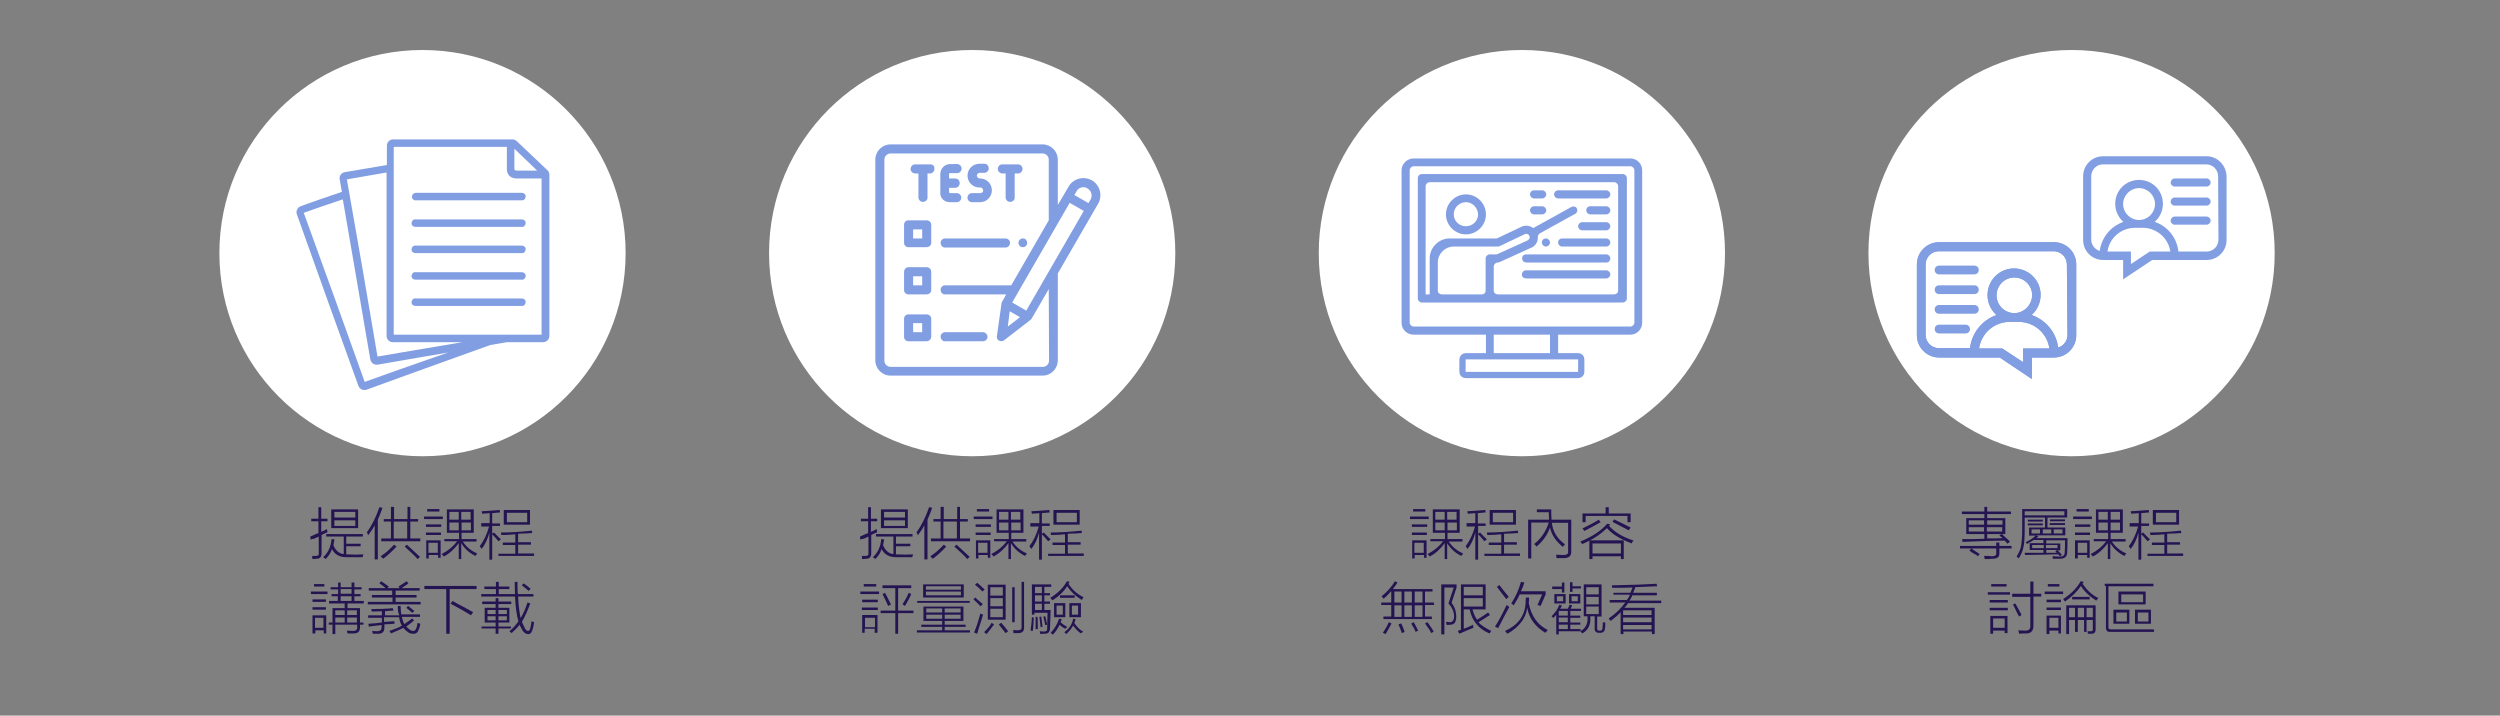 <?xml version="1.0" encoding="utf-8"?>
<!-- Generator: Adobe Illustrator 24.3.0, SVG Export Plug-In . SVG Version: 6.00 Build 0)  -->
<svg version="1.1" id="圖層_1" xmlns="http://www.w3.org/2000/svg" xmlns:xlink="http://www.w3.org/1999/xlink" x="0px" y="0px"
	 viewBox="0 0 800 229" style="enable-background:new 0 0 800 229;" xml:space="preserve">
<rect x="0" y="0" width="800" height="229" fill="#808080" stroke="none"/>
<style type="text/css">
	.st0{fill:#FFFFFF;}
	.st1{enable-background:new    ;}
	.st2{fill:#241452;}
	.st3{fill:#819EE2;}
	.st4{fill:#FFFFFF;stroke:#819EE2;stroke-width:2;stroke-miterlimit:10;}
</style>
<g id="box">
	<circle class="st0" cx="135.2" cy="81" r="65"/>
	<circle class="st0" cx="311.1" cy="81" r="65"/>
	<circle class="st0" cx="487" cy="81" r="65"/>
	<circle class="st0" cx="662.9" cy="81" r="65"/>
</g>
<g id="圖層_9">
	<g class="st1">
		<path class="st2" d="M99.4,172.7l-0.1-1c0.2-0.1,0.6-0.3,1.1-0.5c0.7-0.3,1.1-0.5,1.5-0.6v-3.8h-2.3v-0.8h2.3v-3.7h0.9v3.7h2v0.8
			h-2v3.4c0.7-0.3,1.3-0.6,1.8-0.9c0,0.1,0.1,0.3,0.1,0.5c0,0.2,0.1,0.4,0.1,0.5c-0.1,0-0.2,0.1-0.4,0.2c-0.4,0.1-0.9,0.4-1.5,0.7
			v5.8c0,1.2-0.5,1.8-1.6,1.8c-0.3,0-0.7,0.1-1.3,0.1c-0.1-0.6-0.1-0.9-0.1-1c0.3,0,0.7,0,1.2,0c0.7,0,1-0.3,0.9-0.9v-5.3
			c-0.3,0.1-0.8,0.4-1.5,0.7C99.9,172.4,99.6,172.6,99.4,172.7z M104.2,178.9c0,0-0.1-0.1-0.2-0.2c-0.1-0.1-0.3-0.2-0.6-0.4
			c1.6-1.4,2.5-3.4,2.7-5.8l0.9,0.1c0,0.2-0.1,0.4-0.1,0.8c-0.1,0.5-0.2,0.8-0.2,1.1c0.7,1.7,1.9,2.7,3.3,2.8v-5.6h-5.6v-0.8h11.7
			v0.8h-5.3v2.3h4.6v0.8h-4.6v2.6c0.1,0,0.3,0,0.4,0c1.6,0.1,3.3,0.1,5.1,0c0,0.1-0.1,0.4-0.2,0.6c0,0.1-0.1,0.2-0.1,0.3
			c-1.9,0-3.6,0-5.2,0c-2.2,0-3.7-0.9-4.6-2.6C105.9,176.8,105.2,177.9,104.2,178.9z M106,163h8.6v6H106V163z M107,163.8v1.8h6.7
			v-1.8H107z M107,166.5v1.8h6.7v-1.8H107z"/>
		<path class="st2" d="M117.8,171.3c0-0.2-0.2-0.5-0.4-1c1.7-2.3,3-5,4-8l1,0.2c-0.5,1.4-1,2.7-1.5,3.8V179h-1v-10.9
			C119.5,168.9,118.8,170,117.8,171.3z M126.1,174.3l0.8,0.6c-1.4,1.5-2.8,2.8-4.3,3.9c-0.2-0.2-0.4-0.4-0.8-0.8
			C123.4,177,124.8,175.7,126.1,174.3z M130.3,162.2h1v3.9h2.5v0.8h-2.5v5.4h3.2v0.9h-12.5v-0.9h3.1v-5.4h-2.3v-0.8h2.3v-3.9h1v3.9
			h4.3V162.2z M126,166.9v5.4h4.3v-5.4H126z M129.5,174.9l0.7-0.6c1.1,1,2.5,2.3,4.2,3.9l-0.8,0.7
			C133,178.1,131.6,176.8,129.5,174.9z"/>
		<path class="st2" d="M135.7,165.3h6v0.8h-6V165.3z M136.3,167.8h4.9v0.8h-4.9V167.8z M136.3,170.4h4.8v0.8h-4.8V170.4z
			 M136.3,172.9h4.7v5.6h-0.8v-0.9h-3v1.1h-0.8V172.9z M140.6,163.7h-3.9v-0.8h3.9V163.7z M137.1,173.7v3.2h3v-3.2H137.1z
			 M142.3,172.5h4.6v-2H143V163h8.6v7.5h-3.9v2h4.8v0.8h-4.4c1.1,1.7,2.7,3,4.6,3.8c-0.2,0.3-0.4,0.6-0.6,0.8c-2-1-3.5-2.4-4.5-4.1
			v5.1h-0.8v-5.1c-1.3,1.8-2.9,3.3-4.8,4.3c0-0.1-0.1-0.2-0.3-0.4c-0.1-0.2-0.3-0.3-0.4-0.4c2-1,3.7-2.4,5-4.1h-4.1V172.5z
			 M143.8,163.8v2.5h3v-2.5H143.8z M143.8,167.2v2.5h3v-2.5H143.8z M150.6,163.8h-3v2.5h3V163.8z M147.7,167.2v2.5h3v-2.5H147.7z"/>
		<path class="st2" d="M154,167.4h2.7v-3.2c-0.3,0-0.7,0.1-1.2,0.1c-0.5,0-0.9,0.1-1.2,0.1c0-0.1,0-0.2-0.1-0.4c0-0.2,0-0.3-0.1-0.4
			c0.4,0,1-0.1,1.8-0.1c1.7-0.1,3-0.2,4-0.3l0.1,0.8c-0.3,0-0.7,0-1.2,0.1c-0.6,0-1,0.1-1.3,0.1v3.3h2.5v0.8h-2.5v2.5l0.6-0.4
			c0.7,0.8,1.5,1.5,2.2,2.2l-0.8,0.6c-0.6-0.7-1.2-1.5-2-2.2v8.1h-0.9v-8.7c-0.5,2-1.3,3.8-2.5,5.3c0-0.1-0.1-0.3-0.3-0.5
			c-0.1-0.2-0.2-0.3-0.3-0.4c1.3-1.7,2.3-3.8,3-6.3H154V167.4z M159.5,177.2h5.4v-2.8h-4v-0.8h4V171c-0.3,0-0.8,0-1.5,0.1
			c-1.3,0.1-2.3,0.1-3,0.1c0-0.2,0-0.5-0.1-0.8c2.9,0,6.2-0.2,9.9-0.6l0.1,0.8c-0.4,0-1,0-1.8,0.1c-1.2,0-2.1,0.1-2.7,0.1v2.7h4.1
			v0.8h-4.1v2.8h5.1v0.8h-11.4V177.2z M161.2,163.2h8.4v4.7h-8.4V163.2z M162.2,164.1v3h6.5v-3H162.2z"/>
	</g>
	<g class="st1">
		<path class="st2" d="M99.5,189.3h5.3v0.8h-5.3V189.3z M100,191.8h4.3v0.8H100V191.8z M100,194.3h4.3v0.8H100V194.3z M100,196.9
			h4.4v5.8h-0.8v-1h-2.7v1H100V196.9z M103.8,187.7h-3.3v-0.8h3.3V187.7z M100.8,197.7v3.2h2.7v-3.2H100.8z M106.2,190.1h2v-1.5
			h-2.4v-0.7h2.4v-1.5h0.8v1.5h3.5v-1.5h0.9v1.5h2.3v0.7h-2.3v1.5h2v0.7h-2v1.5h3v0.8h-5.2v1.5h4v4.6h1.1v0.7h-1.1v0.8
			c0,1.3-0.6,2-2,2c-0.6,0-1.2,0-2,0c0-0.1,0-0.2-0.1-0.4c0-0.2-0.1-0.4-0.1-0.5c0.8,0,1.5,0.1,2,0.1c0.9,0,1.4-0.4,1.3-1.3v-0.7h-7
			v3h-0.9v-3h-1.2v-0.7h1.2v-4.6h3.9v-1.5h-5v-0.8h2.8v-1.5h-2V190.1z M107.3,195.3v1.5h3v-1.5H107.3z M107.3,197.6v1.6h3v-1.6
			H107.3z M109,188.5v1.5h3.5v-1.5H109z M109,190.8v1.5h3.5v-1.5H109z M114.2,195.3h-3.1v1.5h3.1V195.3z M111.1,197.6v1.6h3.1v-1.6
			H111.1z"/>
		<path class="st2" d="M119,190.4h6.5V189H118v-0.8h5.4c-0.3-0.3-0.8-0.7-1.5-1.2c-0.2-0.1-0.4-0.3-0.5-0.4l0.6-0.6
			c0.7,0.5,1.5,1,2.4,1.7l-0.4,0.5h3.9l-0.4-0.5c1.1-0.7,1.9-1.2,2.6-1.7l0.6,0.7c-0.4,0.3-1.1,0.8-2.2,1.5h5.8v0.8h-7.7v1.4h6.7
			v0.8h-6.7v1.4h8v0.8h-16.9v-0.8h7.9v-1.4H119V190.4z M127.3,193.9h0.9c0,0.9,0.1,1.9,0.2,2.7h6v0.8h-5.8c0.2,0.9,0.4,1.7,0.8,2.3
			c0.9-0.6,1.7-1.2,2.5-1.8l0.6,0.6c-0.8,0.8-1.7,1.4-2.5,2c0.2,0.2,0.5,0.5,0.8,0.7c0,0,0,0,0.1,0.1c0.4,0.4,0.9,0.6,1.3,0.6
			c0.5,0,0.8-0.3,1-0.8c0.1-0.2,0.3-0.8,0.4-1.8c0,0,0.1,0.1,0.2,0.1c0.3,0.1,0.6,0.2,0.7,0.2c-0.1,0.8-0.3,1.4-0.5,1.8
			c-0.3,1-0.9,1.5-1.8,1.4c-0.7,0-1.4-0.2-2-0.8c-0.4-0.3-0.8-0.6-1.1-1.1c-1,0.5-2.3,1.1-4,1.8c-0.1-0.3-0.3-0.5-0.5-0.8
			c0,0,0.1,0,0.3-0.1c1.7-0.6,3-1.1,3.7-1.6c-0.4-0.6-0.7-1.5-0.9-2.7h-4.8v1.5c0.4,0,0.9-0.1,1.7-0.1c0.7-0.1,1.2-0.1,1.6-0.1
			c0,0.3,0,0.6,0.1,0.8c-0.3,0-0.7,0-1.3,0.1c-0.9,0-1.6,0.1-2,0.1v1.1c0,1.2-0.6,1.9-1.9,1.9c-0.6,0-1.2,0-1.8,0
			c0-0.1,0-0.2-0.1-0.4c0-0.2-0.1-0.4-0.1-0.5c0.5,0,1,0.1,1.5,0.1c1,0,1.5-0.4,1.5-1.2v-0.8c-0.8,0.1-1.9,0.2-3.3,0.4
			c-0.4,0.1-0.7,0.1-0.8,0.1l-0.1-0.9c1.6-0.1,3-0.2,4.3-0.4v-1.5h-4.4v-0.8h4.4v-1.3c-1,0-2.1,0.1-3.2,0.1c0,0,0-0.1-0.1-0.3
			c0-0.2-0.1-0.4-0.1-0.5c2.7,0,5-0.1,6.9-0.3l0.2,0.8c-0.9,0-1.8,0.1-2.7,0.2v1.3h4.6C127.3,195.9,127.3,195,127.3,193.9z
			 M130,194.5l0.6-0.6c0.2,0.1,0.5,0.4,1,0.8c0.5,0.4,0.8,0.7,1,0.8l-0.7,0.6C131.3,195.5,130.6,195,130,194.5z"/>
		<path class="st2" d="M135.8,187.5h16.7v1h-8.6v14.3h-1.1v-14.3h-7V187.5z M150.7,196.9c-2.2-1.4-4.4-2.6-6.5-3.7l0.6-0.9
			c0.3,0.2,0.8,0.4,1.4,0.8c2.3,1.2,4,2.1,5.2,2.8L150.7,196.9z"/>
		<path class="st2" d="M163.7,202.6c-0.2-0.2-0.4-0.4-0.7-0.6c1.1-0.9,2.1-2,2.9-3.2c-0.6-1.9-0.9-4.5-1.1-7.9H154v-0.8h4.7v-1.6
			H155v-0.8h3.7v-1.5h0.9v1.5h3.4v0.8h-3.4v1.6h5.2c0-1.1-0.1-2.4-0.1-3.9h0.9c0,0.4,0,1.1,0,1.9c0,0.9,0.1,1.6,0.1,2h5v0.8h-4.9
			c0.1,2.7,0.4,5,0.8,6.9c0.9-1.5,1.6-3.2,2.2-5l0.9,0.3c-0.9,2.4-1.8,4.4-2.7,5.9c0.3,0.7,0.6,1.3,0.9,1.9c0.3,0.7,0.7,1,1.1,1
			c0.3,0,0.6-0.3,0.7-0.9c0.1-0.5,0.3-1.2,0.4-2.2c0.3,0.1,0.6,0.2,0.8,0.3c-0.1,1-0.3,1.8-0.5,2.4c-0.3,1-0.8,1.5-1.4,1.4
			c-0.7,0-1.4-0.4-2-1.5c0,0-0.1-0.1-0.1-0.3c-0.3-0.4-0.5-0.8-0.6-1.2C165.6,200.8,164.7,201.7,163.7,202.6z M155.1,194.5h3.5v-1.2
			h-4.3v-0.8h4.3v-1.1h0.9v1.1h4.1v0.8h-4.1v1.2h3.5v4.7h-3.5v1.3h4v0.6h-4v1.7h-0.9v-1.7h-4.5v-0.6h4.5v-1.3h-3.5V194.5z
			 M156,195.2v1.3h2.6v-1.3H156z M156,197.2v1.3h2.6v-1.3H156z M162.2,195.2h-2.7v1.3h2.7V195.2z M159.5,197.2v1.3h2.7v-1.3H159.5z
			 M167,187.3l0.5-0.6c0.6,0.3,1.4,0.9,2.3,1.7l-0.6,0.7C168.5,188.5,167.8,187.9,167,187.3z"/>
	</g>
	<path class="st3" d="M175.1,54.4L175.1,54.4l-9.6-9.1c-0.4-0.4-0.9-0.7-1.4-0.7h-38.3c-1.1,0-2,0.9-2,2v6.2l-13.5,2.3
		c-1.1,0.2-1.8,1.2-1.6,2.3l0.7,4c-4.4,1.5-8.9,3-13.2,4.6c-1,0.4-1.6,1.5-1.2,2.6l10.4,29.1l0,0l9.3,25.8c0.3,0.8,1,1.3,1.9,1.3
		c0.2,0,0.5,0,0.7-0.1l12.1-4.4l27.5-9.9l5.3-0.9h11.6c1.1,0,2-0.9,2-2V55.7C175.7,55.2,175.5,54.7,175.1,54.4z M171.9,54.6h-6.1
		c-0.3,0-0.9,0-1.1-0.2c-0.1-0.1-0.1-0.3-0.1-0.4v-6.4L171.9,54.6z M128.5,118l-11.8,4.2l-9.1-25.4L97.2,68.1
		c4.1-1.5,8.3-2.9,12.5-4.3l4.1,23.8l4.7,27.4c0.2,1,1,1.7,2,1.7h0.3l12.7-2.2l9.9-1.7L128.5,118z M133.1,112l-12.3,2.1l-4.6-27
		L111,57.4l12.7-2.2V84l0,0v23.5c0,1.1,0.9,2,2,2H148L133.1,112z M173.3,107.1h-47.3V84l0,0V47h36.2v7.2c0,0.8,0.3,1.5,0.8,2.1
		c0.7,0.6,1.7,0.9,2.6,0.8h7.7L173.3,107.1z"/>
	<path class="st3" d="M131.8,63c0,0.6,0.6,1.2,1.2,1.1h33.9c0.7,0.1,1.2-0.4,1.3-1.1c0.1-0.7-0.4-1.2-1.1-1.3c-0.1,0-0.1,0-0.2,0
		H133C132.3,61.8,131.8,62.3,131.8,63C131.8,63,131.8,63,131.8,63z"/>
	<path class="st3" d="M166.9,70.2H133c-0.7-0.1-1.2,0.4-1.3,1.1s0.4,1.2,1.1,1.3c0.1,0,0.1,0,0.2,0h33.9c0.7,0.1,1.2-0.4,1.3-1.1
		s-0.4-1.2-1.1-1.3C167.1,70.2,167,70.2,166.9,70.2L166.9,70.2z"/>
	<path class="st3" d="M166.9,78.6H133c-0.7-0.1-1.2,0.4-1.3,1.1s0.4,1.2,1.1,1.3c0.1,0,0.1,0,0.2,0h33.9c0.7,0.1,1.2-0.4,1.3-1.1
		s-0.4-1.2-1.1-1.3C167.1,78.6,167,78.6,166.9,78.6L166.9,78.6z"/>
	<path class="st3" d="M166.9,87.1H133c-0.7-0.1-1.2,0.4-1.3,1.1s0.4,1.2,1.1,1.3c0.1,0,0.1,0,0.2,0h33.9c0.7,0.1,1.2-0.4,1.3-1.1
		s-0.4-1.2-1.1-1.3C167.1,87.1,167,87.1,166.9,87.1L166.9,87.1z"/>
	<path class="st3" d="M166.9,95.5H133c-0.7-0.1-1.2,0.4-1.3,1.1s0.4,1.2,1.1,1.3c0.1,0,0.1,0,0.2,0h33.9c0.7,0.1,1.2-0.4,1.3-1.1
		s-0.4-1.2-1.1-1.3C167.1,95.5,167,95.5,166.9,95.5L166.9,95.5z"/>
	<g class="st1">
		<path class="st2" d="M275.3,172.7l-0.1-1c0.2-0.1,0.6-0.3,1.1-0.5c0.7-0.3,1.1-0.5,1.5-0.6v-3.8h-2.3v-0.8h2.3v-3.7h0.9v3.7h2v0.8
			h-2v3.4c0.7-0.3,1.3-0.6,1.8-0.9c0,0.1,0.1,0.3,0.1,0.5c0,0.2,0.1,0.4,0.1,0.5c-0.1,0-0.2,0.1-0.4,0.2c-0.4,0.1-0.9,0.4-1.5,0.7
			v5.8c0,1.2-0.5,1.8-1.6,1.8c-0.3,0-0.7,0.1-1.3,0.1c-0.1-0.6-0.1-0.9-0.1-1c0.3,0,0.7,0,1.2,0c0.7,0,1-0.3,0.9-0.9v-5.3
			c-0.3,0.1-0.8,0.4-1.5,0.7C275.8,172.4,275.5,172.6,275.3,172.7z M280.1,178.9c0,0-0.1-0.1-0.2-0.2c-0.1-0.1-0.3-0.2-0.6-0.4
			c1.6-1.4,2.5-3.4,2.7-5.8l0.9,0.1c0,0.2-0.1,0.4-0.1,0.8c-0.1,0.5-0.2,0.8-0.2,1.1c0.7,1.7,1.9,2.7,3.3,2.8v-5.6h-5.6v-0.8h11.7
			v0.8h-5.3v2.3h4.6v0.8h-4.6v2.6c0.1,0,0.3,0,0.4,0c1.6,0.1,3.3,0.1,5.1,0c0,0.1-0.1,0.4-0.2,0.6c0,0.1-0.1,0.2-0.1,0.3
			c-1.9,0-3.6,0-5.2,0c-2.2,0-3.7-0.9-4.6-2.6C281.8,176.8,281.1,177.9,280.1,178.9z M281.9,163h8.6v6h-8.6V163z M282.9,163.8v1.8
			h6.7v-1.8H282.9z M282.9,166.5v1.8h6.7v-1.8H282.9z"/>
		<path class="st2" d="M293.7,171.3c0-0.2-0.2-0.5-0.4-1c1.7-2.3,3-5,4-8l1,0.2c-0.5,1.4-1,2.7-1.5,3.8V179h-1v-10.9
			C295.4,168.9,294.7,170,293.7,171.3z M302,174.3l0.8,0.6c-1.4,1.5-2.8,2.8-4.3,3.9c-0.2-0.2-0.4-0.4-0.8-0.8
			C299.3,177,300.7,175.7,302,174.3z M306.2,162.2h1v3.9h2.5v0.8h-2.5v5.4h3.2v0.9h-12.5v-0.9h3.1v-5.4h-2.3v-0.8h2.3v-3.9h1v3.9
			h4.3V162.2z M301.9,166.9v5.4h4.3v-5.4H301.9z M305.4,174.9l0.7-0.6c1.1,1,2.5,2.3,4.2,3.9l-0.8,0.7
			C308.9,178.1,307.5,176.8,305.4,174.9z"/>
		<path class="st2" d="M311.6,165.3h6v0.8h-6V165.3z M312.2,167.8h4.9v0.8h-4.9V167.8z M312.2,170.4h4.8v0.8h-4.8V170.4z
			 M312.2,172.9h4.7v5.6h-0.8v-0.9h-3v1.1h-0.8V172.9z M316.5,163.7h-3.9v-0.8h3.9V163.7z M313,173.7v3.2h3v-3.2H313z M318.2,172.5
			h4.6v-2h-3.9V163h8.6v7.5h-3.9v2h4.8v0.8H324c1.1,1.7,2.7,3,4.6,3.8c-0.2,0.3-0.4,0.6-0.6,0.8c-2-1-3.5-2.4-4.5-4.1v5.1h-0.8v-5.1
			c-1.3,1.8-2.9,3.3-4.8,4.3c0-0.1-0.1-0.2-0.3-0.4c-0.1-0.2-0.3-0.3-0.4-0.4c2-1,3.7-2.4,5-4.1h-4.1V172.5z M319.7,163.8v2.5h3
			v-2.5H319.7z M319.7,167.2v2.5h3v-2.5H319.7z M326.5,163.8h-3v2.5h3V163.8z M323.6,167.2v2.5h3v-2.5H323.6z"/>
		<path class="st2" d="M329.9,167.4h2.7v-3.2c-0.3,0-0.7,0.1-1.2,0.1c-0.5,0-0.9,0.1-1.2,0.1c0-0.1,0-0.2-0.1-0.4
			c0-0.2,0-0.3-0.1-0.4c0.4,0,1-0.1,1.8-0.1c1.7-0.1,3-0.2,4-0.3l0.1,0.8c-0.3,0-0.7,0-1.2,0.1c-0.6,0-1,0.1-1.3,0.1v3.3h2.5v0.8
			h-2.5v2.5l0.6-0.4c0.7,0.8,1.5,1.5,2.2,2.2l-0.8,0.6c-0.6-0.7-1.2-1.5-2-2.2v8.1h-0.9v-8.7c-0.5,2-1.3,3.8-2.5,5.3
			c0-0.1-0.1-0.3-0.3-0.5c-0.1-0.2-0.2-0.3-0.3-0.4c1.3-1.7,2.3-3.8,3-6.3h-2.7V167.4z M335.4,177.2h5.4v-2.8h-4v-0.8h4V171
			c-0.3,0-0.8,0-1.5,0.1c-1.3,0.1-2.3,0.1-3,0.1c0-0.2,0-0.5-0.1-0.8c2.9,0,6.2-0.2,9.9-0.6l0.1,0.8c-0.4,0-1,0-1.8,0.1
			c-1.2,0-2.1,0.1-2.7,0.1v2.7h4.1v0.8h-4.1v2.8h5.1v0.8h-11.4V177.2z M337.1,163.2h8.4v4.7h-8.4V163.2z M338.1,164.1v3h6.5v-3
			H338.1z"/>
	</g>
	<g class="st1">
		<path class="st2" d="M281.3,190.1h-6v-0.8h6V190.1z M280.9,192.7h-5v-0.8h5V192.7z M280.9,195.2h-5.1v-0.8h5.1V195.2z
			 M275.9,202.6v-5.8h4.9v5.7h-0.9v-1.3h-3.2v1.3H275.9z M280.4,187.7h-4v-0.8h4V187.7z M276.8,197.7v3h3.2v-3H276.8z M282.4,187.3
			h9.2v0.9h-4.2v7.2h4.9v0.8h-4.9v6.6h-0.9v-6.6h-4.7v-0.8h4.7v-7.2h-4.1V187.3z M282.4,190.1l0.8-0.4c0.3,0.6,0.8,1.4,1.3,2.5
			c0.3,0.6,0.5,1,0.6,1.3l-0.9,0.4C283.8,192.9,283.2,191.7,282.4,190.1z M289.6,193.9l-0.8-0.5c0.7-1.1,1.4-2.3,2-3.7l0.8,0.4
			C291,191.5,290.3,192.7,289.6,193.9z"/>
		<path class="st2" d="M295.5,194.1h12.8v4.6h-6v1.2h6.7v0.7h-6.7v1.1h8.1v0.7h-17v-0.7h8.1v-1.1h-6.7v-0.7h6.7v-1.2h-6V194.1z
			 M293.5,192.3h16.8v0.6h-16.8V192.3z M295.4,187h13v4.2h-13V187z M296.3,187.6v1.1h11.2v-1.1H296.3z M296.3,189.3v1.2h11.2v-1.2
			H296.3z M296.4,194.7v1.3h5.1v-1.3H296.4z M296.4,196.7v1.3h5.1v-1.3H296.4z M307.4,194.7h-5.1v1.3h5.1V194.7z M302.3,196.7v1.3
			h5.1v-1.3H302.3z"/>
		<path class="st2" d="M313.8,194c-0.3-0.3-0.7-0.6-1.1-1.1c-0.5-0.5-0.9-0.8-1.2-1.1l0.6-0.6c0.1,0.1,0.4,0.3,0.6,0.6
			c0.8,0.7,1.5,1.2,1.8,1.5L313.8,194z M311.7,202.4c0.7-1.6,1.4-3.7,2-6.1c0.2,0.1,0.5,0.3,0.9,0.4c-0.1,0.4-0.3,0.9-0.5,1.6
			c-0.7,2-1.1,3.5-1.4,4.5L311.7,202.4z M314.4,189.3c-0.8-0.8-1.5-1.5-2.4-2.2l0.7-0.6c0.4,0.3,1,0.8,1.9,1.7
			c0.2,0.2,0.4,0.3,0.5,0.4L314.4,189.3z M317.3,199.3l0.8,0.5c-0.7,1-1.5,2-2.4,3.1c-0.2-0.2-0.5-0.4-0.8-0.6
			C316.1,201.1,316.9,200.2,317.3,199.3z M316.1,187.1h5.7v11.2h-5.7V187.1z M316.9,187.9v2.7h4v-2.7H316.9z M316.9,191.4v2.6h4
			v-2.6H316.9z M316.9,194.8v2.7h4v-2.7H316.9z M319.6,199.8l0.8-0.5c0.9,1,1.6,1.9,2.2,2.7l-0.8,0.6
			C320.9,201.4,320.1,200.5,319.6,199.8z M324.7,199.1h-0.8v-11.2h0.8V199.1z M326.9,186.2h0.8v14.7c0,1.1-0.6,1.7-1.9,1.7
			c-0.7,0-1.2,0-1.5,0c0-0.3,0-0.6-0.1-1c0.5,0,0.9,0.1,1.4,0.1c0.9,0,1.4-0.3,1.3-1V186.2z"/>
		<path class="st2" d="M330.5,201.9l-0.7-0.1c0-0.4,0.1-1,0.2-1.8c0.1-1,0.2-1.9,0.2-2.5l0.6,0.1c0,1-0.1,2.2-0.2,3.5
			C330.5,201.4,330.5,201.7,330.5,201.9z M330.4,187h6v0.8h-2.2v2h1.8v0.7h-1.8v2h1.8v0.7h-1.8v2h2L336,201c0,1.2-0.5,1.8-1.8,1.8
			c-0.1,0-0.3,0-0.5,0c-0.4,0-0.6,0.1-0.8,0.1c0-0.3-0.1-0.6-0.2-0.9c0.6,0,1,0.1,1.3,0.1c0.8,0,1.2-0.3,1.1-1.1l0.1-4.9h-4.2v0.6
			h-0.8V187z M331.2,187.8v2h2.2v-2H331.2z M331.2,190.5v2h2.2v-2H331.2z M331.2,193.2v2h2.2v-2H331.2z M331.4,197.4h0.6
			c0.1,1.2,0.1,2.5,0.1,3.9h-0.7c0-0.3,0-1.1,0-2.5C331.4,198.1,331.4,197.7,331.4,197.4z M332.6,197.4l0.6-0.1
			c0.1,1,0.3,2.1,0.4,3.3l-0.6,0.1C332.9,199.8,332.8,198.7,332.6,197.4z M333.9,197.3l0.6-0.1l0.6,2.7l-0.7,0.1
			c0-0.5-0.2-1.2-0.4-2.2C333.9,197.6,333.9,197.4,333.9,197.3z M338.9,198l0.8,0.1c0,0.1-0.1,0.3-0.1,0.5c-0.1,0.2-0.2,0.4-0.2,0.5
			c0.7,0.7,1.4,1.1,2.1,1.5l-0.6,0.6c-0.8-0.4-1.4-0.8-1.8-1.3c-0.6,1.2-1.3,2.3-2.2,3.2c0,0-0.1-0.1-0.1-0.1
			c-0.3-0.3-0.5-0.4-0.6-0.5C337.4,201.3,338.3,199.8,338.9,198z M346.2,192c-2-1.2-3.5-2.6-4.7-4.4c-1.1,1.7-2.6,3.2-4.7,4.5
			c0-0.1-0.2-0.2-0.4-0.4c-0.1-0.1-0.2-0.3-0.3-0.4c2.4-1.5,4.2-3.2,5.3-5.3l0.9,0.2l-0.4,0.6c1.2,1.9,2.8,3.3,4.8,4.3
			C346.6,191.3,346.4,191.6,346.2,192z M337.3,193h3.6v4.5h-3.6V193z M338.1,193.8v2.9h2v-2.9H338.1z M339.2,190.5h4.7v0.8h-4.7
			V190.5z M343.4,198l0.8,0.1c-0.1,0.4-0.3,0.8-0.4,1.3c0.9,1.3,1.8,2.2,2.8,2.7l-0.7,0.6c-0.8-0.5-1.6-1.3-2.5-2.5
			c-0.5,0.9-1.2,1.8-2.2,2.7c-0.3-0.3-0.5-0.5-0.6-0.6C342.1,201.2,343.1,199.8,343.4,198z M342.2,193h3.7v4.5h-3.7V193z M343,193.8
			v2.9h2v-2.9H343z"/>
	</g>
	<path class="st3" d="M303.9,64.7h2.1c0.8,0.1,1.5-0.5,1.6-1.3c0.1-0.8-0.5-1.5-1.3-1.6c-0.1,0-0.2,0-0.2,0h-2.1
		c-0.2,0-0.3-0.1-0.3-0.3v-1.4h1.9c0.8,0,1.5-0.6,1.5-1.5s-0.6-1.5-1.5-1.5h-1.9v-1.4c0-0.2,0.1-0.3,0.3-0.3h2.1
		c0.8,0.1,1.5-0.5,1.6-1.3c0.1-0.8-0.5-1.5-1.3-1.6c-0.1,0-0.2,0-0.2,0h-2.1c-1.8,0-3.2,1.4-3.2,3.2c0,0,0,0,0,0v5.7
		C300.7,63.3,302.1,64.7,303.9,64.7C303.9,64.7,303.9,64.7,303.9,64.7z"/>
	<path class="st3" d="M313.7,61.8h-2.5c-0.8-0.1-1.5,0.5-1.6,1.3c-0.1,0.8,0.5,1.5,1.3,1.6c0.1,0,0.2,0,0.2,0h2.5
		c2.1,0,3.8-1.7,3.8-3.8c0-2.1-1.7-3.8-3.8-3.8h-0.2c-0.5-0.1-0.8-0.5-0.8-1c0-0.4,0.4-0.7,0.8-0.8h1.7c0.8-0.1,1.4-0.8,1.3-1.6
		c-0.1-0.7-0.6-1.3-1.3-1.3h-1.7c-2.1,0-3.8,1.7-3.8,3.8c0,2.1,1.7,3.8,3.8,3.8l0,0h0.2c0.5-0.1,0.9,0.3,1,0.8
		c0.1,0.5-0.3,0.9-0.8,1C313.8,61.8,313.8,61.8,313.7,61.8z"/>
	<path class="st3" d="M297.8,52.6H293c-0.8-0.1-1.5,0.5-1.6,1.3c-0.1,0.8,0.5,1.5,1.3,1.6c0.1,0,0.2,0,0.2,0h1v7.8
		c0.1,0.8,0.8,1.4,1.6,1.3c0.7-0.1,1.3-0.6,1.3-1.3v-7.8h0.9c0.8-0.1,1.4-0.8,1.3-1.6C299.1,53.2,298.5,52.6,297.8,52.6L297.8,52.6z
		"/>
	<path class="st3" d="M320.9,55.5h0.9v7.8c0.1,0.8,0.8,1.4,1.6,1.3c0.7-0.1,1.3-0.6,1.3-1.3v-7.8h0.9c0.8,0.1,1.5-0.5,1.6-1.3
		c0.1-0.8-0.5-1.5-1.3-1.6c-0.1,0-0.2,0-0.2,0h-4.8c-0.8-0.1-1.5,0.5-1.6,1.3c-0.1,0.8,0.5,1.5,1.3,1.6
		C320.7,55.5,320.8,55.5,320.9,55.5L320.9,55.5z"/>
	<path class="st3" d="M296.5,70.5h-5.8c-0.8,0-1.4,0.6-1.4,1.4c0,0,0,0,0,0v5.8c0,0.8,0.6,1.4,1.4,1.4h5.8c0.8,0,1.5-0.6,1.5-1.4
		c0,0,0,0,0,0v-5.8C298,71.2,297.4,70.5,296.5,70.5C296.6,70.5,296.5,70.5,296.5,70.5z M295.1,76.3h-2.9v-2.9h2.9V76.3z"/>
	<path class="st3" d="M325.9,77.7c0,0.4,0.2,0.7,0.4,1c0.3,0.3,0.6,0.4,1,0.4c0.8,0,1.4-0.6,1.4-1.4c0,0,0,0,0,0
		c0-0.4-0.2-0.7-0.4-1c-0.3-0.3-0.6-0.4-1-0.4C326.6,76.3,325.9,76.9,325.9,77.7C325.9,77.7,325.9,77.7,325.9,77.7L325.9,77.7z"/>
	<path class="st3" d="M321.6,76.3h-19.3c-0.8,0.1-1.4,0.8-1.3,1.6c0.1,0.7,0.6,1.3,1.3,1.3h19.3c0.8,0.1,1.5-0.5,1.6-1.3
		c0.1-0.8-0.5-1.5-1.3-1.6C321.7,76.3,321.6,76.3,321.6,76.3z"/>
	<path class="st3" d="M296.5,85.5h-5.8c-0.8,0-1.4,0.7-1.4,1.5c0,0,0,0,0,0v5.8c0,0.8,0.6,1.4,1.4,1.4h5.8c0.8,0,1.5-0.6,1.5-1.4
		c0,0,0,0,0-0.1V87C298,86.2,297.4,85.5,296.5,85.5C296.6,85.5,296.6,85.5,296.5,85.5z M295.1,91.3h-2.9v-2.9h2.9V91.3z"/>
	<path class="st3" d="M296.5,100.6h-5.8c-0.8,0-1.4,0.6-1.4,1.4v5.8c0,0.8,0.6,1.4,1.4,1.4l0,0h5.8c0.8,0,1.4-0.6,1.5-1.4
		c0,0,0,0,0,0V102C298,101.2,297.3,100.6,296.5,100.6C296.5,100.6,296.5,100.6,296.5,100.6z M295.1,106.3h-2.9v-2.9h2.9V106.3z"/>
	<path class="st3" d="M314.7,106.3h-12.4c-0.8,0.1-1.4,0.8-1.3,1.6c0.1,0.7,0.6,1.3,1.3,1.3h12.4c0.8-0.1,1.4-0.8,1.3-1.6
		C315.9,107,315.4,106.4,314.7,106.3L314.7,106.3z"/>
	<path class="st3" d="M349.4,57.7c-1.3-0.7-2.8-0.9-4.2-0.5c-1.4,0.4-2.6,1.3-3.3,2.6l-1.4,2.4l0,0l-2,3.4V51.1
		c0-2.7-2.2-4.9-4.9-4.9l0,0H285c-2.7,0-4.9,2.2-4.9,4.9v64.2c0,2.7,2.2,4.9,4.9,4.9h48.6c2.7,0,4.9-2.2,4.9-4.9v0V87.7
		c0-0.1,0-0.1,0-0.2L350,67.6l1.4-2.4C352.9,62.6,352,59.2,349.4,57.7z M346,60c0.7-0.2,1.4-0.1,2,0.3c1.2,0.7,1.7,2.3,1,3.5
		l-0.7,1.2l-4.5-2.6l0.7-1.2C344.8,60.6,345.3,60.2,346,60z M328.4,99.4l-4.5-2.6l18.4-31.9l4.5,2.6L328.4,99.4z M323.1,99.6
		l3.3,1.9l-3.9,3L323.1,99.6z M335.7,115.4c0,1.1-0.9,2-2,2H285c-1.1,0-2-0.9-2-2V51.1c0-1.1,0.9-2,2-2h48.6c1.1,0,2,0.9,2,2v19.4
		l0,0l-12,20.8h-21.3c-0.8,0.1-1.4,0.8-1.3,1.6c0.1,0.7,0.6,1.3,1.3,1.3H322l-1.3,2.3c-0.1,0.2-0.2,0.3-0.2,0.5l-1.5,10.6
		c-0.1,0.6,0.2,1.2,0.7,1.4c0.5,0.3,1.1,0.2,1.6-0.1l8.4-6.5c0.2-0.1,0.3-0.3,0.4-0.4l5.5-9.5L335.7,115.4z"/>
	<g class="st1">
		<path class="st2" d="M451.2,165.3h6v0.8h-6V165.3z M451.8,167.8h4.9v0.8h-4.9V167.8z M451.8,170.4h4.8v0.8h-4.8V170.4z
			 M451.8,172.9h4.7v5.6h-0.8v-0.9h-3v1.1h-0.8V172.9z M456.1,163.7h-3.9v-0.8h3.9V163.7z M452.6,173.7v3.2h3v-3.2H452.6z
			 M457.8,172.5h4.6v-2h-3.9V163h8.6v7.5h-3.9v2h4.8v0.8h-4.4c1.1,1.7,2.7,3,4.6,3.8c-0.2,0.3-0.4,0.6-0.6,0.8c-2-1-3.5-2.4-4.5-4.1
			v5.1h-0.8v-5.1c-1.3,1.8-2.9,3.3-4.8,4.3c0-0.1-0.1-0.2-0.3-0.4c-0.1-0.2-0.3-0.3-0.4-0.4c2-1,3.7-2.4,5-4.1h-4.1V172.5z
			 M459.3,163.8v2.5h3v-2.5H459.3z M459.3,167.2v2.5h3v-2.5H459.3z M466.1,163.8h-3v2.5h3V163.8z M463.2,167.2v2.5h3v-2.5H463.2z"/>
		<path class="st2" d="M469.4,167.4h2.7v-3.2c-0.3,0-0.7,0.1-1.2,0.1c-0.5,0-0.9,0.1-1.2,0.1c0-0.1,0-0.2-0.1-0.4
			c0-0.2,0-0.3-0.1-0.4c0.4,0,1-0.1,1.8-0.1c1.7-0.1,3-0.2,4-0.3l0.1,0.8c-0.3,0-0.7,0-1.2,0.1c-0.6,0-1,0.1-1.3,0.1v3.3h2.5v0.8
			H473v2.5l0.6-0.4c0.7,0.8,1.5,1.5,2.2,2.2l-0.8,0.6c-0.6-0.7-1.2-1.5-2-2.2v8.1h-0.9v-8.7c-0.5,2-1.3,3.8-2.5,5.3
			c0-0.1-0.1-0.3-0.3-0.5c-0.1-0.2-0.2-0.3-0.3-0.4c1.3-1.7,2.3-3.8,3-6.3h-2.7V167.4z M475,177.2h5.4v-2.8h-4v-0.8h4V171
			c-0.3,0-0.8,0-1.5,0.1c-1.3,0.1-2.3,0.1-3,0.1c0-0.2,0-0.5-0.1-0.8c2.9,0,6.2-0.2,9.9-0.6l0.1,0.8c-0.4,0-1,0-1.8,0.1
			c-1.2,0-2.1,0.1-2.7,0.1v2.7h4.1v0.8h-4.1v2.8h5.1v0.8H475V177.2z M476.7,163.2h8.4v4.7h-8.4V163.2z M477.7,164.1v3h6.5v-3H477.7z
			"/>
		<path class="st2" d="M489.2,166.3h6.5c0-0.7-0.1-1.5-0.1-2.4h-3.8V163h4.6c0,1.3,0,2.4,0.1,3.3h6.3v10.3c0,1.3-0.7,1.9-2.2,2
			c-0.9,0-1.7,0-2.5,0c0-0.4-0.1-0.7-0.2-1.1c0.7,0,1.5,0.1,2.5,0.1s1.5-0.4,1.4-1.2v-9.1h-5.2c0.3,2.8,1.7,5.1,4.2,6.9
			c-0.2,0.2-0.5,0.5-0.7,0.8c-2.2-1.8-3.6-3.8-4.1-6.2c-0.8,2.3-2.2,4.3-4.3,6.1c-0.3-0.4-0.6-0.7-0.8-0.8c2.2-1.7,3.8-4,4.7-6.9
			h-5.6v11.5h-1V166.3z"/>
		<path class="st2" d="M522.2,173.9c-3.6-1.3-6.2-2.9-8-4.9c-2,2-4.6,3.7-7.9,5.1c-0.1-0.2-0.4-0.5-0.6-0.8c3.7-1.5,6.6-3.4,8.6-5.7
			l1,0.2l-0.4,0.5c1.9,2.1,4.5,3.6,7.9,4.7C522.4,173.3,522.2,173.6,522.2,173.9z M511.6,166.3l0.6,0.8c-1.8,1-3.6,2-5.2,2.8
			c-0.3-0.4-0.5-0.7-0.6-0.8C508.5,168.1,510.2,167.2,511.6,166.3z M513.9,162.3h0.9v2h7v2.8h-1v-2h-13.4v2h-1v-2.8h7.4V162.3z
			 M508.6,172.9h11v6h-0.9V178h-9.1v0.9h-1V172.9z M509.6,173.9v3.2h9.1v-3.2H509.6z M521.2,169.7c-1.7-0.9-3.4-1.8-5.2-2.7l0.5-0.8
			c0.6,0.3,1.5,0.7,2.7,1.3c1.1,0.6,2,1,2.6,1.3L521.2,169.7z"/>
	</g>
	<g class="st1">
		<path class="st2" d="M442.7,191.6c0-0.1-0.1-0.2-0.3-0.4c-0.1-0.2-0.2-0.3-0.3-0.4c1.7-1.3,3.1-2.9,4.3-4.8l0.8,0.4
			c-0.5,0.8-1,1.5-1.5,2.1h12.7v0.8H456v3.5h2.9v0.8H456v3.7h2.2v0.8h-15.5v-0.8h2.5v-3.7h-3.2v-0.8h3.2v-3.5h-0.2
			C444.4,190.1,443.6,190.9,442.7,191.6z M444.4,199.1l0.9,0.4c-0.4,0.8-1.1,2-1.9,3.4l-0.9-0.4C443.4,201.2,444,200.1,444.4,199.1z
			 M446.2,189.3v3.5h2.3v-3.5H446.2z M446.2,193.7v3.7h2.3v-3.7H446.2z M447.5,199.8l0.9-0.3c0.5,1,0.8,1.9,1.1,2.7l-0.9,0.4
			C448.3,201.7,447.9,200.7,447.5,199.8z M449.4,189.3v3.5h2.4v-3.5H449.4z M449.4,193.7v3.7h2.4v-3.7H449.4z M451.6,199.5l0.8-0.4
			c0.1,0.2,0.3,0.5,0.5,0.9c0.4,0.8,0.7,1.4,0.9,1.8l-0.8,0.4c-0.3-0.7-0.6-1.4-1.1-2.1C451.8,199.9,451.7,199.7,451.6,199.5z
			 M452.7,189.3v3.5h2.5v-3.5H452.7z M452.7,193.7v3.7h2.5v-3.7H452.7z M456,199.5l0.8-0.4c0.9,1.3,1.6,2.3,2,3l-0.8,0.5
			c-0.3-0.7-0.8-1.5-1.5-2.4C456.2,199.8,456.1,199.6,456,199.5z"/>
		<path class="st2" d="M466,197.3c0,1.7-0.6,2.6-1.8,2.6c-0.3,0-0.7,0.1-1.3,0.1c0-0.1,0-0.4-0.1-0.6c0-0.1-0.1-0.3-0.1-0.4
			c0.4,0,0.8,0.1,1.3,0.1c0.8,0,1.3-0.7,1.3-1.8c0-1.5-0.6-2.9-1.8-4.2l1.7-5.1h-3v15h-1v-16h4.9v1l-1.6,4.9
			C465.5,194.2,466,195.7,466,197.3z M467,202.8l-0.5-0.9l1-0.4V187h7.9v8h-4.2c0.4,1.5,0.9,2.6,1.5,3.3c1.3-0.8,2.5-1.6,3.5-2.3
			l0.6,0.8c-0.3,0.2-0.9,0.5-1.6,1c-0.9,0.6-1.6,1-2.1,1.3c0.7,0.9,2.1,1.8,4.1,2.8c-0.2,0.3-0.4,0.6-0.6,0.8
			c-3.5-1.5-5.6-4.1-6.3-7.7h-1.9v6.2c0.7-0.2,1.8-0.7,3-1.3c0,0.4,0,0.7,0.1,1C470.4,201.3,468.8,202,467,202.8z M468.4,187.8v2.7
			h6.1v-2.7H468.4z M468.4,194.1h6.1v-2.7h-6.1V194.1z"/>
		<path class="st2" d="M478.4,200.5c1.2-1.8,2.4-4.1,3.7-6.9c0.3,0.2,0.6,0.4,0.9,0.6c-0.4,0.7-1,1.9-2,3.7
			c-0.7,1.4-1.2,2.4-1.6,3.1L478.4,200.5z M482,191.7c-1.3-1.7-2.3-3-3-3.9l0.8-0.6c0.3,0.4,0.7,0.9,1.3,1.7
			c0.7,0.9,1.3,1.6,1.7,2.1L482,191.7z M488.2,193.1c0-0.1,0-0.4,0-0.8c0-0.5,0.1-0.8,0.1-1.1h1c0,0.7,0,1.3-0.1,1.8
			c0.8,4.1,2.8,7,6.1,8.6c-0.3,0.3-0.5,0.6-0.8,0.9c-3.3-2-5.2-4.7-5.8-8c-0.4,3.3-2.5,6.1-6.3,8.3c0-0.1-0.2-0.2-0.4-0.4
			c-0.1-0.2-0.3-0.4-0.4-0.5C485.7,200.1,487.9,197.1,488.2,193.1z M493,193.9c-0.3-0.1-0.7-0.2-1-0.3l1.5-3.4h-7.2
			c-0.3,0.8-1,2-1.9,3.5c-0.2-0.2-0.5-0.4-0.8-0.6c1.4-2.1,2.4-4.4,3.1-6.9l1.1,0.2c-0.3,1-0.7,2-1.1,2.8h7.9v1L493,193.9z"/>
		<path class="st2" d="M497,197.8c0-0.1-0.2-0.4-0.5-0.6c1.1-1.1,2-2.3,2.5-3.7l0.8,0.3c0,0.1-0.1,0.2-0.2,0.4
			c-0.1,0.3-0.3,0.5-0.4,0.6h2.5l0.6-1.3l0.8,0.2l-0.5,1.1h3.3v0.7h-3.4v1.5h3.2v0.7h-3.2v1.5h3.2v0.7h-3.2v1.4h3.3v0.7h-7v1h-0.8
			v-6.3C497.7,197.1,497.3,197.5,497,197.8z M496.7,187.7h3.1v-1.3h0.8v3.2h-0.8v-1.1h-3.1V187.7z M497.4,190.1h3.6v3h-3.6V190.1z
			 M498.2,190.8v1.6h2v-1.6H498.2z M498.8,195.5v1.5h2.9v-1.5H498.8z M498.8,197.6v1.5h2.9v-1.5H498.8z M498.8,199.9v1.4h2.9v-1.4
			H498.8z M502.1,190.1h3.6v3h-3.6V190.1z M502.4,186.3h0.8v1.3h2.7v0.7h-2.7v1.1h-0.8V186.3z M502.9,190.8v1.6h2v-1.6H502.9z
			 M506.8,187h5.7v10.3h-1.4v3.7c0,0.6,0.2,0.9,0.6,0.8h0.4c0.4,0,0.7-0.2,0.7-0.8c0.1-0.8,0.1-1.4,0.1-1.9c0.3,0.1,0.5,0.1,0.8,0.1
			c0,0.6,0,1.2-0.1,2c-0.1,0.8-0.6,1.3-1.5,1.3h-0.4c-1,0-1.5-0.5-1.4-1.6v-3.7h-1.4v0.2c0.2,2.5-0.7,4.3-2.6,5.3
			c0,0-0.1-0.1-0.2-0.3c-0.1-0.2-0.3-0.3-0.4-0.4c1.7-0.9,2.5-2.5,2.3-4.7v-0.1h-1.2V187z M507.6,187.9v2.3h4v-2.3H507.6z
			 M507.6,191v2.4h4V191H507.6z M507.6,194.1v2.4h4v-2.4H507.6z"/>
		<path class="st2" d="M516.1,189.7h5.6c0.3-0.6,0.5-1.1,0.7-1.7c-2.1,0.1-4.2,0.1-6.5,0.1l-0.1-0.8c6.3-0.1,11.1-0.3,14.3-0.5
			l0.2,0.8c-2.2,0.1-4.5,0.2-7,0.3c-0.2,0.6-0.4,1.2-0.7,1.8h7.6v0.8h-7.9c0,0.1-0.1,0.2-0.1,0.4c-0.3,0.6-0.6,1.1-0.8,1.3h10.2v0.8
			H521c-0.4,0.6-0.8,1.1-1.2,1.5h9.7v8.4h-0.9v-0.8h-9.1v0.8h-0.9v-7c-0.9,1-2,1.9-3.2,2.8c-0.1-0.1-0.4-0.4-0.6-0.8
			c2.2-1.5,3.9-3.2,5.3-5.1h-5v-0.8h5.5c0.3-0.4,0.7-1,1-1.7h-5.3V189.7z M519.4,195.3v1.5h9.1v-1.5H519.4z M519.4,197.6v1.5h9.1
			v-1.5H519.4z M519.4,200v1.4h9.1V200H519.4z"/>
	</g>
	<path class="st3" d="M511.4,114.8h-12.8v-7.7h23.1c2.1,0,3.8-1.7,3.8-3.8V54.5c0-2.1-1.7-3.8-3.8-3.8h-69.3c-2.1,0-3.9,1.7-3.9,3.8
		v0v48.8c0,2.1,1.7,3.8,3.9,3.8l0,0h23.1v7.7h-12.8 M496,114.8h-18v-7.7h18V114.8z M523,103.2c0,0.7-0.6,1.3-1.3,1.3l0,0h-69.3
		c-0.7,0-1.3-0.6-1.3-1.3V54.5c0-0.7,0.6-1.3,1.3-1.3h69.3c0.7,0,1.3,0.6,1.3,1.3L523,103.2z"/>
	<path class="st3" d="M469.1,75c-3.5,0-6.4-2.9-6.4-6.4s2.9-6.4,6.4-6.4c3.5,0,6.4,2.9,6.4,6.4C475.5,72.1,472.6,75,469.1,75
		L469.1,75z M469.1,64.7c-2.1,0-3.9,1.7-3.9,3.9c0,2.1,1.7,3.8,3.9,3.8c2.1,0,3.9-1.7,3.9-3.8C472.9,66.5,471.2,64.7,469.1,64.7
		C469.1,64.7,469.1,64.7,469.1,64.7L469.1,64.7z"/>
	<path class="st3" d="M490.9,60.9h2.6c0.7,0,1.3,0.6,1.3,1.3l0,0c0,0.7-0.6,1.3-1.3,1.3c0,0,0,0,0,0h-2.6c-0.7,0-1.3-0.6-1.3-1.3
		c0,0,0,0,0,0l0,0C489.6,61.4,490.2,60.9,490.9,60.9z"/>
	<path class="st3" d="M498.6,60.9H514c0.7,0,1.3,0.6,1.3,1.3c0,0,0,0,0,0l0,0c0,0.7-0.6,1.3-1.3,1.3c0,0,0,0,0,0h-15.4
		c-0.7,0-1.3-0.6-1.3-1.3c0,0,0,0,0,0l0,0C497.3,61.5,497.9,60.9,498.6,60.9z"/>
	<path class="st3" d="M490.9,66h2.6c0.7,0,1.3,0.6,1.3,1.3c0,0,0,0,0,0l0,0c0,0.7-0.6,1.3-1.3,1.3h-2.6c-0.7,0-1.3-0.6-1.3-1.3l0,0
		C489.6,66.6,490.2,66,490.9,66C490.9,66,490.9,66,490.9,66z"/>
	<path class="st3" d="M508.9,66h5.1c0.7,0,1.3,0.6,1.3,1.3c0,0,0,0,0,0l0,0c0,0.7-0.6,1.3-1.3,1.3l0,0h-5.1c-0.7,0-1.3-0.6-1.3-1.3
		c0,0,0,0,0,0l0,0C507.6,66.6,508.1,66,508.9,66z"/>
	<path class="st3" d="M506.3,71.1h7.7c0.7,0,1.3,0.6,1.3,1.3c0,0,0,0,0,0l0,0c0,0.7-0.6,1.3-1.3,1.3l0,0h-7.7
		c-0.7,0-1.3-0.6-1.3-1.3c0,0,0,0,0,0l0,0C505,71.7,505.6,71.1,506.3,71.1z"/>
	<path class="st3" d="M453.7,57v38.5c0,0.7,0.6,1.3,1.3,1.3c0,0,0.1,0,0.1,0h64.2c0.7,0,1.3-0.6,1.3-1.3c0,0,0,0,0,0V57
		c0-0.7-0.6-1.3-1.3-1.3c0,0,0,0,0,0H455C454.3,55.7,453.7,56.2,453.7,57C453.7,57,453.7,57,453.7,57z M474.2,94.2h-12.8
		c-0.7,0-1.3-0.5-1.3-1.2v-9c0-2.8,2.3-5.1,5.1-5.1l0,0h14.1c0.2,0,0.4,0,0.5-0.1l8.2-3.9c0.3-0.1,0.7-0.1,1,0.1
		c0.3,0.2,0.5,0.6,0.5,0.9c0,0.5-0.4,0.9-0.8,1.1l-9.5,4.3c-0.2,0.1-0.4,0.1-0.5,0.1h-2c-0.7,0-1.3,0.6-1.3,1.3c0,0,0,0,0,0V93
		C475.4,93.7,474.9,94.2,474.2,94.2z M516.5,94.2h-37.2c-0.7,0-1.3-0.5-1.3-1.2v-7.7c0-0.7,0.6-1.3,1.3-1.3c0,0,0,0,0,0l0,0
		c0.2,0,0.4,0,0.5-0.1l9.9-4.5c1.5-0.5,2.5-1.9,2.4-3.5c0-0.5,0.2-0.9,0.6-1.2l11.4-6.3c0.6-0.3,0.8-1.1,0.5-1.7c0,0,0,0,0,0l0,0
		c-0.3-0.6-1.1-0.8-1.7-0.5c0,0,0,0,0,0l-12.3,6.8l-0.1-0.1c-1-0.7-2.3-0.9-3.5-0.4l-7.8,3.7c-0.2,0.1-0.4,0.1-0.5,0.1h-14.8
		c-3.5,0-6.4,2.9-6.4,6.4v11.5h-1.3V59.6c0-0.7,0.6-1.3,1.3-1.3c0,0,0,0,0,0h59c0.7,0,1.3,0.6,1.3,1.3c0,0,0,0,0,0V93
		C517.8,93.7,517.2,94.2,516.5,94.2z"/>
	<path class="st3" d="M494.7,76.3L494.7,76.3c0.7,0,1.3,0.6,1.3,1.3l0,0c0,0.7-0.6,1.3-1.3,1.3c0,0,0,0,0,0l0,0
		c-0.7,0-1.3-0.6-1.3-1.3c0,0,0,0,0,0l0,0C493.4,76.8,494,76.3,494.7,76.3C494.7,76.3,494.7,76.3,494.7,76.3z"/>
	<path class="st3" d="M499.9,76.3H514c0.7,0,1.3,0.6,1.3,1.3c0,0,0,0,0,0l0,0c0,0.7-0.6,1.3-1.3,1.3c0,0,0,0,0,0h-14.1
		c-0.7,0-1.3-0.6-1.3-1.3l0,0C498.6,76.8,499.2,76.3,499.9,76.3z"/>
	<path class="st3" d="M488.3,81.4H514c0.7,0,1.3,0.6,1.3,1.3c0,0,0,0,0,0l0,0c0,0.7-0.5,1.3-1.2,1.3c0,0,0,0,0,0h-25.7
		c-0.7,0-1.3-0.5-1.3-1.2c0,0,0,0,0-0.1l0,0C487,82,487.6,81.4,488.3,81.4C488.3,81.4,488.3,81.4,488.3,81.4z"/>
	<path class="st3" d="M488.3,86.5H514c0.7,0,1.3,0.6,1.3,1.3c0,0,0,0,0,0l0,0c0,0.7-0.6,1.3-1.3,1.3l0,0h-25.7
		c-0.7,0-1.3-0.5-1.3-1.2c0,0,0,0,0,0l0,0C487,87.1,487.6,86.5,488.3,86.5C488.3,86.5,488.3,86.5,488.3,86.5z"/>
	<path class="st4" d="M469,114h36c0.6,0,1,0.4,1,1v4c0,0.6-0.4,1-1,1h-36c-0.6,0-1-0.4-1-1v-4C468,114.4,468.5,114,469,114z"/>
	<g class="st1">
		<path class="st2" d="M638.9,173.6h0.9v1.1h3.9v0.8h-3.9v1.4c0.1,1.3-0.6,1.9-2.2,1.9c-0.2,0-0.6,0-1.2,0.1c-0.6,0-1,0-1.3,0
			c0-0.3-0.1-0.6-0.2-1c0.2,0,0.6,0,1.2,0c0.6,0,1,0.1,1.3,0.1c1,0,1.5-0.3,1.4-1.1v-1.4h-11.6v-0.8h11.6V173.6z M641.7,170.9h-1.1
			c0.8,0.8,1.7,1.5,2.6,2.4l-0.8,0.7c-0.3-0.3-0.6-0.7-0.9-1c-3.5,0-8,0.2-13.5,0.4l-0.1-0.9c0.7,0,1.8,0,3.4,0
			c1.7,0,2.9-0.1,3.7-0.1v-1.5h-5.8v-5.1h5.8v-1.3h-7.2v-0.8h7.2v-1.5h0.9v1.5h7.6v0.8h-7.6v1.3h5.8V170.9z M630,166.5v1.4h4.9v-1.4
			H630z M630,168.7v1.4h4.9v-1.4H630z M630.2,176.2l0.6-0.7c0.9,0.6,1.8,1.2,2.7,1.8l-0.6,0.7c-0.1,0-0.2-0.2-0.4-0.4
			C631.4,177.1,630.7,176.6,630.2,176.2z M640.8,166.5h-4.9v1.4h4.9V166.5z M635.8,170.1h4.9v-1.4h-4.9V170.1z M639.8,171.4l0.6-0.5
			h-4.5v1.4c1.8,0,3.4,0,4.9-0.1c-0.1-0.1-0.2-0.2-0.4-0.4C640,171.6,639.9,171.5,639.8,171.4z"/>
		<path class="st2" d="M649.3,168.8h5.1v-3.2h-6.5v3.5c0,2.8-0.1,4.8-0.4,6c-0.2,1.2-0.8,2.4-1.5,3.6c-0.3-0.3-0.5-0.5-0.7-0.6
			c0.7-1.1,1.2-2.2,1.4-3.2c0.2-1.1,0.4-2.9,0.4-5.5v-6.5h14.4v2.7h-6.3v3.2h5.7v2.5h-9.4l0.8,0.3c-0.2,0.2-0.4,0.4-0.6,0.6h9.9
			c0,1.4,0,2.9-0.1,4.6c0,1.3-0.8,2-2.3,2c-0.9,0-1.7,0-2.3,0c0-0.1,0-0.4-0.1-0.8c0.6,0,1.4,0.1,2.4,0.1c1,0,1.5-0.4,1.5-1.3
			c0.1-1,0.1-2.3,0.1-3.9h-6v1h4.5v2.2h-0.9c0.2,0.2,0.5,0.4,0.8,0.8c0.3,0.3,0.5,0.5,0.6,0.6l-0.6,0.5c-0.1-0.1-0.3-0.3-0.5-0.6
			c-1,0-2.6,0-4.9,0.1c-2.7,0-4.6,0.1-5.8,0.1l-0.1-0.7c2.6,0,4.6,0,6,0V176h-4.4v-2.2h4.4v-1h-3.1c-0.7,0.4-1.4,0.8-2.2,1.3
			c0-0.2-0.2-0.4-0.4-0.6c1.3-0.6,2.4-1.3,3.2-2.1h-2.1V168.8z M647.9,163.6v1.3h12.7v-1.3H647.9z M653.7,166.9h-4.8v-0.6h4.8V166.9
			z M653.7,168.1h-4.8v-0.6h4.8V168.1z M650.1,169.4v1.3h2.7v-1.3H650.1z M650.3,174.4v1h3.7v-1H650.3z M653.7,169.4v1.3h2.7v-1.3
			H653.7z M658.4,174.4h-3.7v1h3.7V174.4z M657.7,176.4l0.6-0.4h-3.5v0.9h3.4L657.7,176.4z M660.8,168h-4.9v-0.6h4.9V168z
			 M660.8,166.8H656v-0.6h4.8V166.8z M660,169.4h-2.8v1.3h2.8V169.4z"/>
		<path class="st2" d="M663.4,165.3h6v0.8h-6V165.3z M664,167.8h4.9v0.8H664V167.8z M664,170.4h4.8v0.8H664V170.4z M664,172.9h4.7
			v5.6h-0.8v-0.9h-3v1.1H664V172.9z M668.4,163.7h-3.9v-0.8h3.9V163.7z M664.9,173.7v3.2h3v-3.2H664.9z M670,172.5h4.6v-2h-3.9V163
			h8.6v7.5h-3.9v2h4.8v0.8h-4.4c1.1,1.7,2.7,3,4.6,3.8c-0.2,0.3-0.4,0.6-0.6,0.8c-2-1-3.5-2.4-4.5-4.1v5.1h-0.8v-5.1
			c-1.3,1.8-2.9,3.3-4.8,4.3c0-0.1-0.1-0.2-0.3-0.4c-0.1-0.2-0.3-0.3-0.4-0.4c2-1,3.7-2.4,5-4.1H670V172.5z M671.5,163.8v2.5h3v-2.5
			H671.5z M671.5,167.2v2.5h3v-2.5H671.5z M678.4,163.8h-3v2.5h3V163.8z M675.4,167.2v2.5h3v-2.5H675.4z"/>
		<path class="st2" d="M681.7,167.4h2.7v-3.2c-0.3,0-0.7,0.1-1.2,0.1c-0.5,0-0.9,0.1-1.2,0.1c0-0.1,0-0.2-0.1-0.4
			c0-0.2,0-0.3-0.1-0.4c0.4,0,1-0.1,1.8-0.1c1.7-0.1,3-0.2,4-0.3l0.1,0.8c-0.3,0-0.7,0-1.2,0.1c-0.6,0-1,0.1-1.3,0.1v3.3h2.5v0.8
			h-2.5v2.5l0.6-0.4c0.7,0.8,1.5,1.5,2.2,2.2l-0.8,0.6c-0.6-0.7-1.2-1.5-2-2.2v8.1h-0.9v-8.7c-0.5,2-1.3,3.8-2.5,5.3
			c0-0.1-0.1-0.3-0.3-0.5c-0.1-0.2-0.2-0.3-0.3-0.4c1.3-1.7,2.3-3.8,3-6.3h-2.7V167.4z M687.2,177.2h5.4v-2.8h-4v-0.8h4V171
			c-0.3,0-0.8,0-1.5,0.1c-1.3,0.1-2.3,0.1-3,0.1c0-0.2,0-0.5-0.1-0.8c2.9,0,6.2-0.2,9.9-0.6l0.1,0.8c-0.4,0-1,0-1.8,0.1
			c-1.2,0-2.1,0.1-2.7,0.1v2.7h4.1v0.8h-4.1v2.8h5.1v0.8h-11.4V177.2z M688.9,163.2h8.4v4.7h-8.4V163.2z M689.9,164.1v3h6.5v-3
			H689.9z"/>
	</g>
	<g class="st1">
		<path class="st2" d="M643.2,190.3h-7.1v-0.8h7.1V190.3z M642.5,192.8h-5.8V192h5.8V192.8z M642.5,195.3h-5.8v-0.8h5.8V195.3z
			 M636.9,202.7v-5.6h5.5v5.5h-0.9v-0.8h-3.7v1H636.9z M642.1,187.7h-4.9v-0.8h4.9V187.7z M637.8,197.9v3h3.7v-3H637.8z
			 M649.7,186.1h1v3.9h2.5v0.9h-2.5v9.3c0,1.6-0.7,2.5-2.3,2.5c-0.1,0-0.4,0-0.9,0c-0.7,0-1.1,0.1-1.4,0.1c0-0.4-0.1-0.8-0.3-1.1
			c0.4,0,1.2,0.1,2.3,0.1c1.1,0,1.7-0.5,1.6-1.6v-9.2h-5.8V190h5.8V186.1z M646.1,197.3c-0.4-0.7-0.9-1.7-1.5-3
			c-0.2-0.4-0.4-0.7-0.5-0.8l0.8-0.4c0.7,1.2,1.4,2.5,2,3.7L646.1,197.3z"/>
		<path class="st2" d="M660.2,190.1h-5.9v-0.8h5.9V190.1z M659.5,192.7h-4.6v-0.8h4.6V192.7z M659.5,195.2h-4.6v-0.8h4.6V195.2z
			 M654.9,202.8v-5.8h4.6v5.7h-0.8v-0.9h-2.9v1.1H654.9z M659,187.7h-3.7v-0.8h3.7V187.7z M655.8,197.7v3.2h2.9v-3.2H655.8z
			 M670.8,192.2c-2.2-1.4-3.8-2.9-4.9-4.7c-1.1,1.7-2.8,3.4-5.1,5c-0.2-0.3-0.4-0.5-0.6-0.8c2.5-1.6,4.4-3.5,5.6-5.7l1,0.2l-0.4,0.6
			c1.4,2,3,3.6,5.1,4.6C671.1,191.8,670.9,192,670.8,192.2z M662.1,202.9h-0.9v-9.2h9.4v7.7c0,0.9-0.4,1.4-1.3,1.4
			c-0.4,0-0.8,0-1.2,0c0-0.2,0-0.4-0.1-0.7c0,0,0,0,0-0.1c0.3,0,0.6,0,1.1,0s0.6-0.2,0.6-0.6v-3h-2v3.8h-0.8v-3.8h-2v3.8H664v-3.8
			h-1.9V202.9z M662.1,194.5v3h1.9v-3H662.1z M663.1,191h5.6v0.8h-5.6V191z M664.9,194.5v3h2v-3H664.9z M669.7,194.5h-2v3h2V194.5z"
			/>
		<path class="st2" d="M673.4,186.8h15.7v0.8h-14.4v13.2c0,0.4,0.3,0.6,0.8,0.6h13.8v0.8h-14.3c-0.7,0-1-0.4-1.1-1.1v-13.6h-0.4
			V186.8z M676.3,195.1h5.1v4.5h-5.1V195.1z M677.2,196v2.9h3.4V196H677.2z M677.9,189.3h8.7v4.1h-8.7V189.3z M678.8,190.2v2.5h7
			v-2.5H678.8z M683.2,195.1h5.1v4.5h-5.1V195.1z M684.1,196v2.9h3.4V196H684.1z"/>
	</g>
	<path class="st3" d="M695.9,57.1h10.2c0.7,0,1.3,0.6,1.3,1.3c0,0,0,0,0,0l0,0c0,0.7-0.6,1.3-1.3,1.3c0,0,0,0,0,0h-10.2
		c-0.7,0-1.3-0.6-1.3-1.3c0,0,0,0,0,0l0,0C694.7,57.7,695.2,57.1,695.9,57.1C695.9,57.1,695.9,57.1,695.9,57.1z"/>
	<path class="st3" d="M695.9,63.2h10.2c0.7,0,1.3,0.6,1.3,1.3c0,0,0,0,0,0l0,0c0,0.7-0.6,1.3-1.3,1.3c0,0,0,0,0,0h-10.2
		c-0.7,0-1.3-0.6-1.3-1.3c0,0,0,0,0,0l0,0C694.7,63.7,695.2,63.2,695.9,63.2C695.9,63.2,695.9,63.2,695.9,63.2z"/>
	<path class="st3" d="M695.9,69.3h10.2c0.7,0,1.3,0.6,1.3,1.3c0,0,0,0,0,0l0,0c0,0.7-0.6,1.3-1.3,1.3c0,0,0,0,0,0h-10.2
		c-0.7,0-1.3-0.6-1.3-1.3c0,0,0,0,0,0l0,0C694.7,69.8,695.2,69.3,695.9,69.3C695.9,69.3,695.9,69.3,695.9,69.3z"/>
	<path class="st3" d="M706.1,50H673c-3.5,0-6.4,2.8-6.4,6.4v20.4c0,3.5,2.8,6.4,6.4,6.4h6.4v6.2l9.3-6.2h17.4c3.5,0,6.4-2.8,6.4-6.4
		V56.4C712.4,52.9,709.6,50,706.1,50z M687.9,80.5l-6,4v-4h-7.5c0.6-4.4,4.4-7.6,8.8-7.6h2.5c4.4,0,8.2,3.3,8.8,7.6H687.9z
		 M684.5,70.4c-2.8,0-5.1-2.3-5.1-5.1c0-2.8,2.3-5.1,5.1-5.1c2.8,0,5.1,2.3,5.1,5.1C689.6,68.1,687.3,70.4,684.5,70.4z M709.9,76.7
		c0,2.1-1.7,3.8-3.8,3.8l0,0h-9c-0.5-4.4-3.4-8.1-7.6-9.5c3.2-2.8,3.5-7.6,0.8-10.8c-2.8-3.2-7.6-3.5-10.8-0.8
		c-3.2,2.8-3.5,7.6-0.8,10.8c0.2,0.3,0.5,0.5,0.8,0.8c-4.1,1.4-7,5-7.6,9.3c-1.6-0.5-2.7-2-2.7-3.6V56.4c0-2.1,1.7-3.8,3.7-3.8h33.1
		c2.1,0,3.8,1.7,3.8,3.8L709.9,76.7z"/>
	<path class="st3" d="M620.5,85h11.3c0.8,0,1.4,0.6,1.4,1.4l0,0c0,0.8-0.6,1.4-1.4,1.4c0,0,0,0,0,0h-11.3c-0.8,0-1.4-0.6-1.4-1.4
		c0,0,0,0,0,0l0,0C619.1,85.6,619.7,85,620.5,85z"/>
	<path class="st3" d="M620.5,91.3h11.3c0.8,0,1.4,0.6,1.4,1.4l0,0c0,0.8-0.6,1.4-1.4,1.4h-11.3c-0.8,0-1.4-0.6-1.4-1.4l0,0
		C619.1,91.9,619.7,91.3,620.5,91.3z"/>
	<path class="st3" d="M620.5,97.6h11.3c0.8,0,1.4,0.6,1.4,1.4l0,0c0,0.8-0.6,1.4-1.4,1.4c0,0,0,0,0,0h-11.3c-0.8,0-1.4-0.6-1.4-1.4
		c0,0,0,0,0,0l0,0C619.1,98.2,619.7,97.6,620.5,97.6z"/>
	<path class="st3" d="M620.5,103.9h8.5c0.8,0,1.4,0.6,1.4,1.4l0,0c0,0.8-0.6,1.4-1.4,1.4h-8.5c-0.8,0-1.4-0.6-1.4-1.4l0,0
		C619.1,104.5,619.7,103.9,620.5,103.9z"/>
	<path class="st3" d="M657.3,77.5h-36.8c-3.9,0-7.1,3.2-7.1,7.1v22.7c0,3.9,3.2,7.1,7.1,7.1h19.4l10.3,6.9v-6.9h7.1
		c3.9,0,7.1-3.2,7.1-7.1V84.6C664.4,80.7,661.2,77.5,657.3,77.5z M647.4,111.5v4.4l-6.7-4.4h-7.4c0.7-4.9,4.9-8.5,9.8-8.5h2.9
		c4.9,0,9.1,3.6,9.8,8.5H647.4z M644.6,100.2c-3.1,0-5.7-2.5-5.7-5.7c0-3.1,2.5-5.7,5.7-5.7c3.1,0,5.7,2.5,5.7,5.7c0,0,0,0,0,0
		C650.2,97.6,647.7,100.2,644.6,100.2z M661.6,107.2c0,1.8-1.2,3.5-3,4c-0.6-4.8-3.9-8.8-8.5-10.4c3.5-3.1,3.9-8.5,0.8-12
		s-8.5-3.9-12-0.8s-3.9,8.5-0.8,12c0.2,0.3,0.5,0.6,0.8,0.8c-4.6,1.6-7.9,5.7-8.5,10.6h-10c-2.3,0-4.2-1.9-4.2-4.2V84.6
		c0-2.3,1.9-4.2,4.2-4.2h36.8c2.3,0,4.2,1.9,4.2,4.2L661.6,107.2z"/>
	<path class="st3" d="M657.3,77.5h-36.8c-3.9,0-7.1,3.2-7.1,7.1v22.7c0,3.9,3.2,7.1,7.1,7.1h19.4l10.3,6.9v-6.9h7.1
		c3.9,0,7.1-3.2,7.1-7.1V84.6C664.4,80.7,661.2,77.5,657.3,77.5z M647.4,111.5v4.4l-6.7-4.4h-7.4c0.7-4.9,4.9-8.5,9.8-8.5h2.9
		c4.9,0,9.1,3.6,9.8,8.5H647.4z M644.6,100.2c-3.1,0-5.7-2.5-5.7-5.7c0-3.1,2.5-5.7,5.7-5.7c3.1,0,5.7,2.5,5.7,5.7c0,0,0,0,0,0
		C650.2,97.6,647.7,100.2,644.6,100.2z M661.6,107.2c0,1.8-1.2,3.5-3,4c-0.6-4.8-3.9-8.8-8.5-10.4c3.5-3.1,3.9-8.5,0.8-12
		s-8.5-3.9-12-0.8s-3.9,8.5-0.8,12c0.2,0.3,0.5,0.6,0.8,0.8c-4.6,1.6-7.9,5.7-8.5,10.6h-10c-2.3,0-4.2-1.9-4.2-4.2V84.6
		c0-2.3,1.9-4.2,4.2-4.2h36.8c2.3,0,4.2,1.9,4.2,4.2L661.6,107.2z"/>
</g>
</svg>
